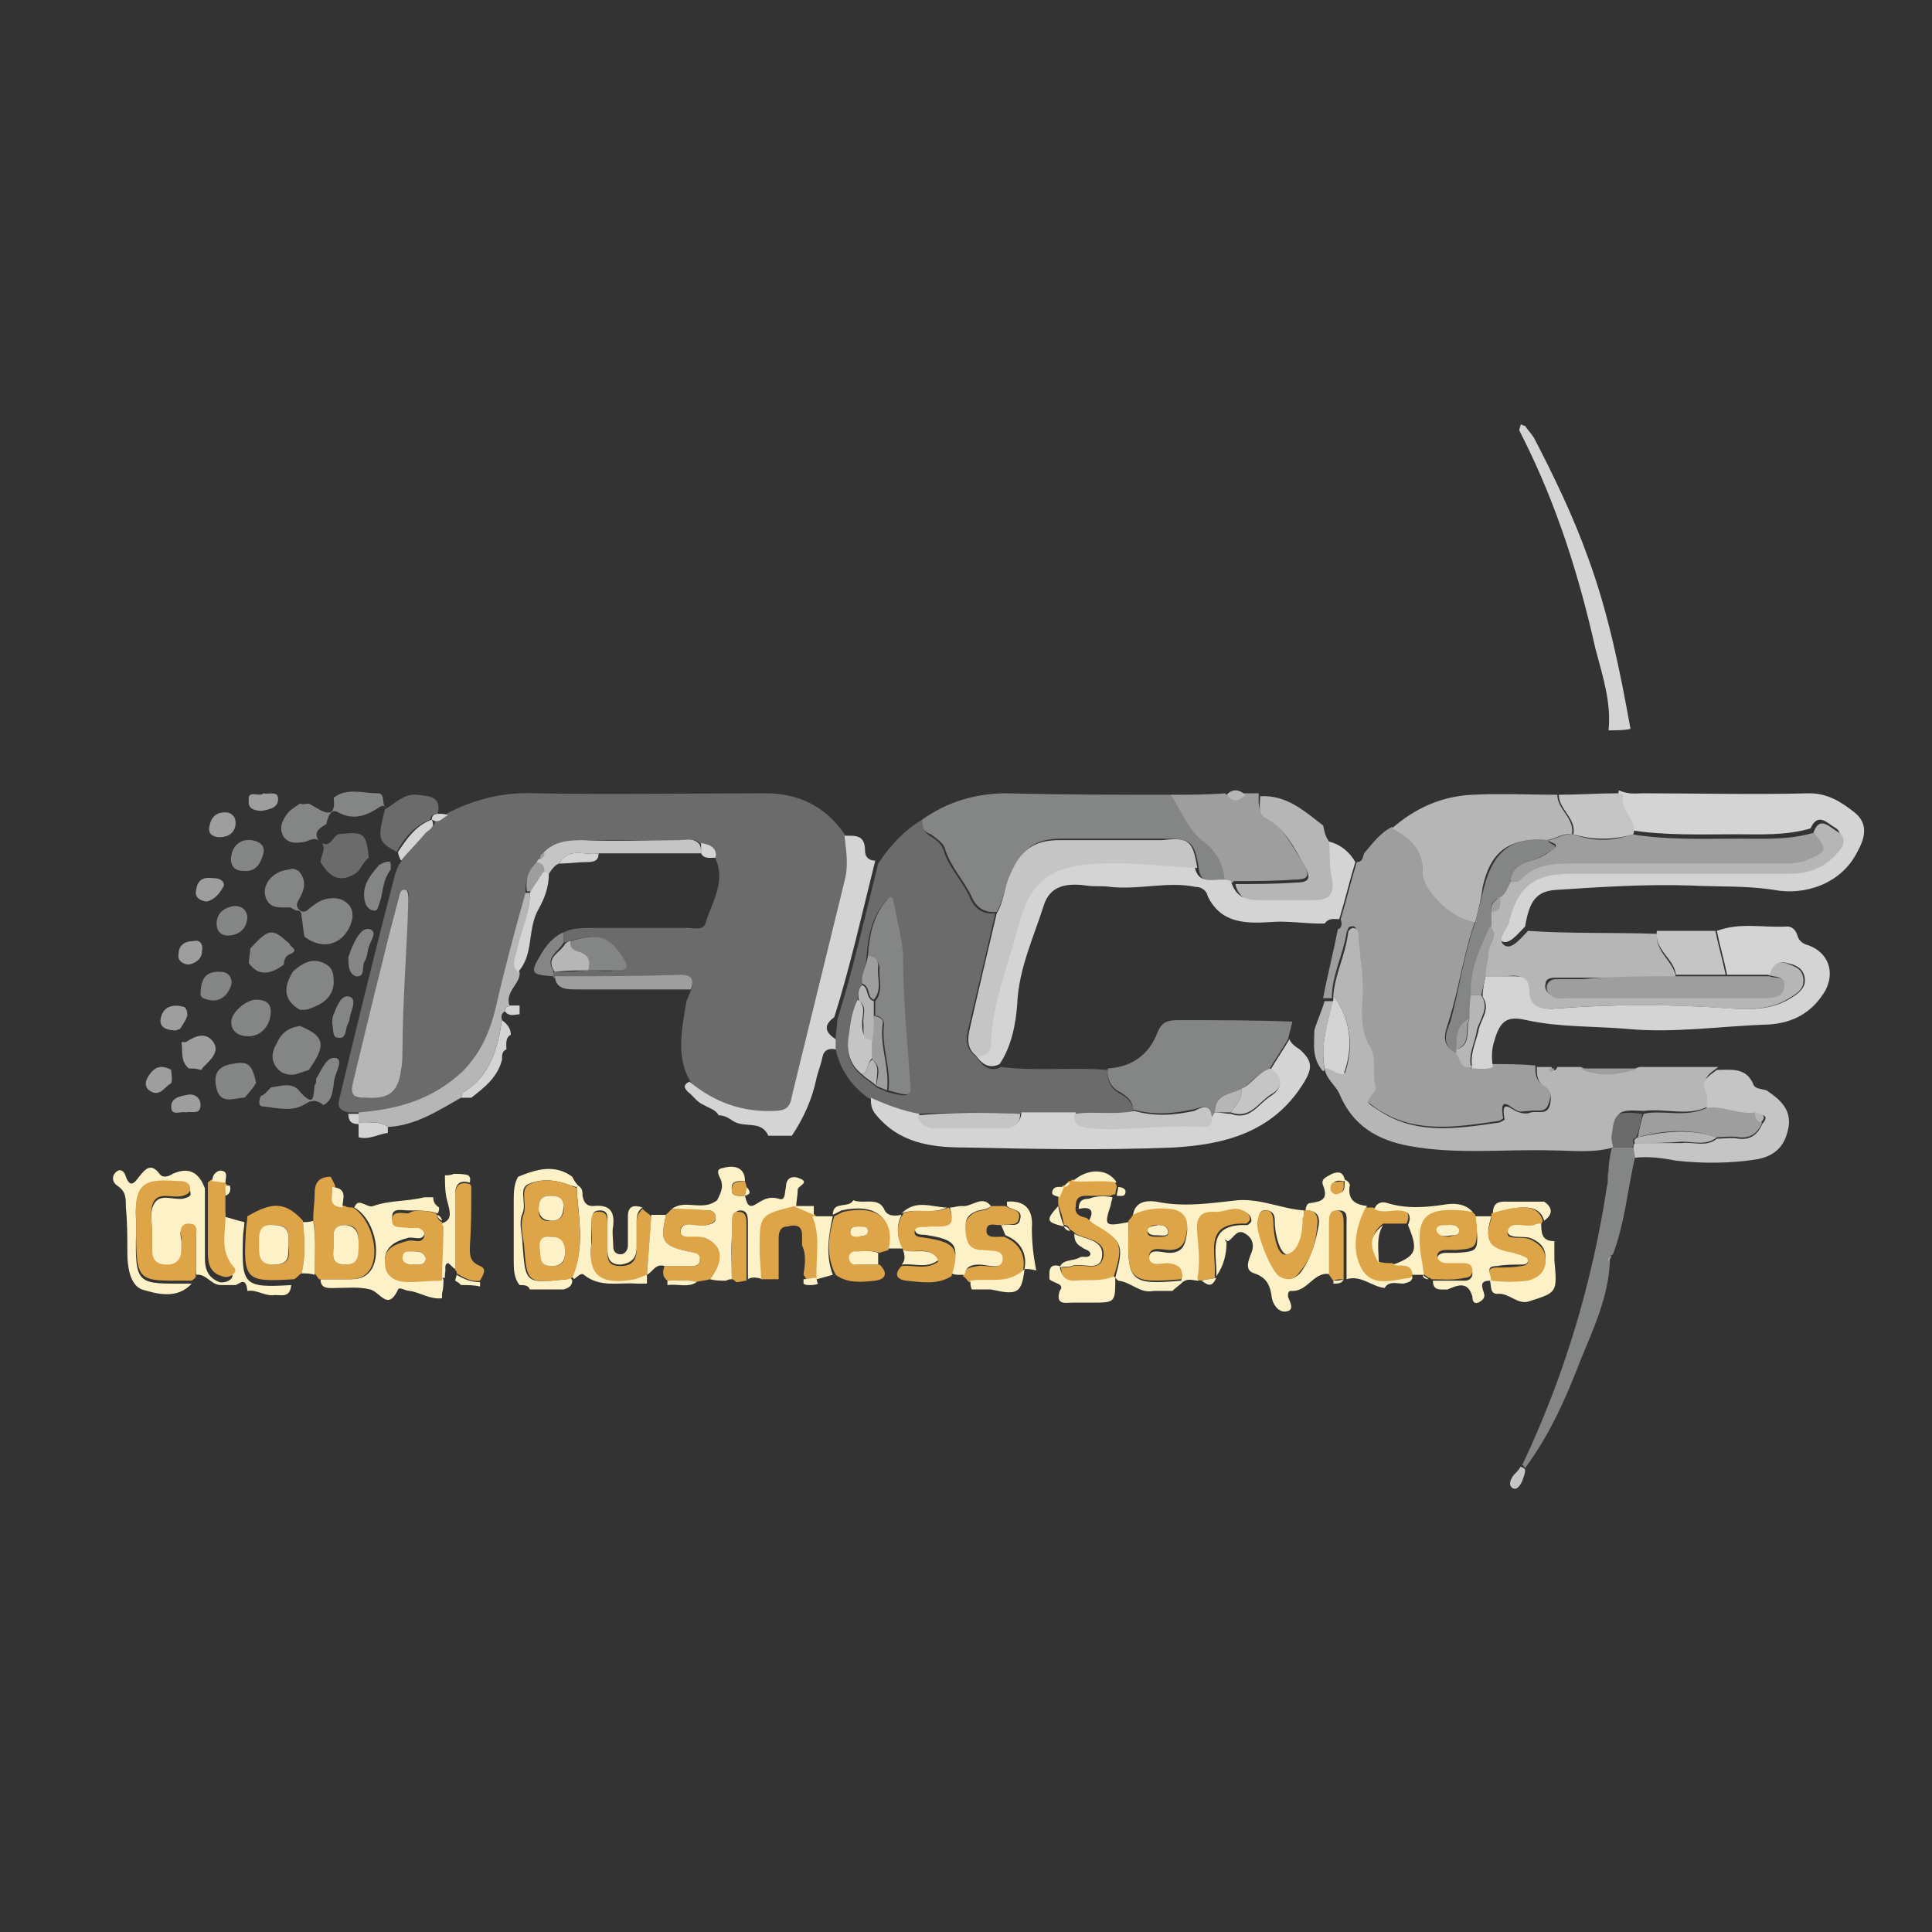 <?xml version="1.0" encoding="UTF-8"?> <!-- Generator: Adobe Illustrator 26.0.2, SVG Export Plug-In . SVG Version: 6.00 Build 0) --> <svg xmlns="http://www.w3.org/2000/svg" xmlns:xlink="http://www.w3.org/1999/xlink" version="1.1" id="Calque_1" x="0px" y="0px" viewBox="0 0 132 132" style="enable-background:new 0 0 132 132;" xml:space="preserve"><rect x="0" y="0" width="132" height="132" fill="#333333" stroke="none"/> <style type="text/css"> .st0{fill:#6B6B6B;} .st1{fill:#9F9E9E;} .st2{fill:#B6B6B6;} .st3{fill:#D4D4D4;} .st4{fill:#848585;} .st5{fill:#FDF1C8;} .st6{fill:#C5C5C5;} .st7{fill:#DDA547;} </style> <g> <g> <path class="st0" d="M30.5,55.6c1.9-1,3.9-1.5,6.1-1.4c5.2,0.1,10.5,0,15.7,0c2.4,0,4.3,1,5.6,3.1c0.2,1,0.3,2,0,3.1 c-1.3,4.9-2.5,9.8-3.6,14.7c-0.2,0.8-0.5,1-1.2,1c-2.2,0-4.1-0.7-5.8-2c-1.2-1.8-0.7-3.8-0.4-5.7c0.1-0.2,0.2-0.5,0.3-0.7 c0.3-0.8-0.1-1-0.8-1c-2.9,0-5.7,0.1-8.6,0.1l0,0c0-0.1,0-0.2,0-0.4c0.8,0,1.5,0,2.3-0.1c0.7,0,1.3,0.1,2,0c0.6,0,0.8-0.2,0.4-0.8 c-0.9-1.5-1.7-1.8-3.6-1.2c-0.1,0-0.3,0.1-0.4,0.1c0-0.2,0-0.5,0-0.7c0.6-0.3,1.3-0.3,2-0.3c2.2,0,4.3,0,6.5,0 c0.4,0,1,0.2,1.2-0.3c0.4-1.4,1.4-2.8,0.7-4.4c0.1-0.7-0.4-0.9-1-1c-0.4-0.5-0.9-0.3-1.4-0.3c-2.2,0-4.4,0-6.6,0 c-1,0-2,0.2-2.7,0.9c-0.2,0.1-0.3,0.2-0.3,0.4c-0.1,0.1-0.1,0.2-0.2,0.3c-0.7,0.5-0.8,1.3-0.8,2c-0.7,2.6-1.3,5.1-2,7.7 c-0.4,1.7-1,3.3-2.3,4.5c-2,2-4.4,2.7-7.1,2.8c-0.2,0-0.4,0-0.7,0c-1-0.2-0.6-0.8-0.5-1.4c1.2-5,2.4-9.9,3.7-14.9 c0.1-0.2,0.1-0.3,0.2-0.5c0.1-0.2,0.2-0.3,0.3-0.5c0.5-0.6,1.1-1.2,1.6-1.9c0.2-0.3,0.9-0.4,0.5-1l0,0 C30,56.3,30.2,55.9,30.5,55.6z M25,75c1.5,0,2.1-0.4,2.4-1.9c0.1-0.4,0.1-0.8,0.1-1.2c-0.1-3.5,0.2-6.9,0.4-10.4 c0-0.3,0.1-0.7-0.2-0.7c-0.4-0.1-0.4,0.4-0.5,0.7c-0.2,0.8-0.4,1.5-0.6,2.3c-0.8,3.3-1.6,6.6-2.4,9.8C24,74.4,23.9,75.2,25,75z"></path> <path class="st0" d="M59.3,75c-1.1-0.8-1.9-1.9-2.2-3.3c0-0.2,0-0.5,0-0.7c0-0.4,0.1-0.9,0.1-1.3c1.1-3.5,1.9-7.1,2.8-10.7 c0.8-1.2,1.7-2.2,3-3c0,0.5,0.1,0.8,0.5,1.1c0.4,0.2,0.9,0.6,1,1.1c0.4,1.2,1.3,2,1.8,3.2c0.3,0.7,0.9,1.1,1.7,1 c-0.6,2.6-1.2,5.2-1.8,7.7c-0.2,0.8-0.3,1.5,0.5,2.1c0.4,0.6,0.9,1.1,1.7,0.7c2.4,0.3,4.9,0,7.3,0.2c-0.1,0.7,0.2,1.3,0.8,1.6 c0.5,0.3,0.9,0.6,0.9,1.2c-1.3,0.4-2.7,0-4.1,0.2c-1.2,0-2.4,0-3.7,0c-2.3-0.1-4.7-0.1-7,0C61.5,75.9,60.4,75.5,59.3,75z M58.9,67.3c-0.3,0.3-0.3,0.7-0.3,1.1c-0.4,0.7-0.5,1.6-0.6,2.4c-0.2,1,0,2,0.9,2.7c0.3,0.3,0.7,0.5,1,0.8 c0.2,0.1,0.5,0.2,0.7,0.3c1.4,0.4,1.6,0.3,1.5-0.4c-0.2-2.9-0.6-5.7-0.5-8.6c0-1.2-0.4-2.5-0.6-3.7c0-0.2,0.1-0.5-0.3-0.5 c-0.1,0-0.2,0.2-0.3,0.3c-0.9,1.1-1.1,2.4-1.2,3.7C59.2,66,58.8,66.6,58.9,67.3z"></path> <path class="st1" d="M93.2,58.3c0.6-0.7,1.1-1.4,1.9-1.8c1.2,0.6,2.1,1.3,2.1,2.9c0,1.2,1.9,3.3,3.6,3.5c-0.8,2.2-1.1,4.6-1.8,6.8 c-0.2,0.7-0.7,1.7,0.5,2.2c0.3,0.4,0.3,1.1,1,0.9c0.5,0,0.9,0.1,1.4-0.1c1,0,2,0,3,0.1c0,0.5,0,1,0.5,1.3c0.6,0.3,0.6,0.8,0.4,1.3 c-0.2,0.7-0.8,0.4-1.3,0.5c-0.3,0-0.6,0.1-0.8,0c-0.5-0.2-1.3-1.2-1,0.5c0,0-0.2,0.2-0.4,0.2c-2.8,0.4-5.7,0.9-8.3-0.9 c-0.7-0.5-0.8-0.5-0.2-1.2c0.1-0.1,0.1-0.2,0.1-0.3c-0.3-0.9,0.1-1.9-0.4-2.8c-0.6-1-0.6-2.1-0.5-3.3c0.2-1.4-0.1-2.9-0.3-4.4 c0-0.2-0.1-0.5-0.4-0.4c-0.2,0-0.2,0.2-0.3,0.4c-0.2,1.4-0.9,2.7-1,4.2c0,0.1,0,0.2,0,0.3c-0.2,0-0.4,0-0.6,0 c0.3-1.6,0.7-3.1,1-4.7c0.3-0.1,0.3-0.4,0.2-0.7c0.4-1.3,0.7-2.6,1.1-3.9C93.1,58.9,93.1,58.6,93.2,58.3z"></path> <path class="st2" d="M91.1,68c0.1-1.4,0.8-2.7,1-4.2c0-0.2,0.1-0.3,0.3-0.4c0.3,0,0.4,0.2,0.4,0.4c0.1,1.5,0.4,2.9,0.3,4.4 c-0.1,1.2-0.1,2.3,0.5,3.3c0.5,0.9,0.1,1.9,0.4,2.8c0,0.1,0,0.2-0.1,0.3c-0.6,0.7-0.6,0.7,0.2,1.2c2.6,1.8,5.5,1.3,8.3,0.9 c0.1,0,0.4-0.2,0.4-0.2c-0.3-1.6,0.5-0.6,1-0.5c0.3,0.1,0.6,0.1,0.8,0c0.5-0.1,1.1,0.2,1.3-0.5c0.1-0.5,0.1-1-0.4-1.3 c-0.5-0.3-0.5-0.8-0.5-1.3c0.3,0,0.6,0,1,0c0.1,0.3,0.3,0.3,0.4,0c0.5,0,1.1,0,1.6,0c1.3,0.6,2.7,0.5,4,0c1.8,0,3.6,0,5.4,0 c-0.5,0.4-1.2,0.7-0.7,1.6c0.2,0.3,0,0.8,0,1.1c-1.4,0.7-2.9,0.1-4.4,0.3c-1.8-0.1-1.9,0-2,1.7c0,0.2,0,0.4,0.1,0.7 c-0.1,0-0.2,0.1-0.2,0.1c-1.4,0.4-2.8,0.2-4.1,0.2c-3.3-0.1-6.5,0.3-9.8-0.3c-2.2-0.4-3.9-1.4-4.8-3.6c-0.3-0.6-0.9-1-1-1.7 c0,0,0.1-0.1,0.1-0.1c0.5,0,0.8,0.5,1.3,0.4c0.1,0.1,0.1,0.1,0.2,0.2c-0.1-0.1-0.1-0.1-0.2-0.2C92.5,71.5,92.3,69.7,91.1,68z"></path> <path class="st3" d="M112.2,54.2c3.8,0,7.6,0.1,11.4,0c1.3,0,2.2,0.6,3.1,1.3c1,0.8,0.7,1.8,0.2,2.7c-1.1,2.2-3.6,3-5.7,2.6 c-1.9-0.3-3.8-0.2-5.7-0.3c-3.1-0.1-6.1,0.1-9.2,0.3c-1.3,0.1-1.8,0.7-2.1,2.5c-0.5,0.5-1.1,1.3-1.6,1c-0.6-0.3,0.2-1,0.3-1.6 c0.6-2.4,1.7-3.3,4.2-3.3c5,0,9.9,0,14.9,0c1.4,0,2.5-0.4,3.4-1.5c0.4-0.5,0.5-1.1-0.1-1.4c-0.5-0.3-1.1-1-1.6,0.1 c-1.7,0.5-3.4,0.4-5.1,0.4c-2.4,0-4.9,0.1-7.3-0.3c0.3-1-0.9-1.7-0.7-2.7C111.3,54.3,111.8,54.2,112.2,54.2z"></path> <path class="st2" d="M123.9,56.9c0.4-1.2,1.1-0.4,1.6-0.1c0.6,0.3,0.6,0.9,0.1,1.4c-0.9,1.1-2,1.5-3.4,1.5c-5,0-9.9,0-14.9,0 c-2.5,0-3.6,0.9-4.2,3.3c-0.1,0.5-0.9,1.2-0.3,1.6c0.5,0.3,1.1-0.5,1.6-1c2.9,0.2,5.9,0.1,8.8,0.2c-0.1,1.3,1.2,1.9,1.3,3 c-2.2,0-4.3,0-6.5,0c-0.6,0-1.2,0-1.8,0c-0.3,0-0.6,0.1-0.6,0.4c-0.1,0.4,0.1,0.6,0.4,0.8c0.4,0.2,0.8,0.1,1.1,0.1 c1.9,0,3.8,0,5.7,0c2.6,0,5.2,0,7.8,0c0.5,0,1.1,0,1.2-0.7c0.2-0.8-0.6-0.6-1-0.8c0.1-0.6,0.5-1,1.2-0.8c0.5,0.2,1.1,0.3,1.2,1 c0.1,0.7-0.3,1-0.8,1.3c-1.3,0.9-2.9,0.9-4.3,0.8c-3.9-0.3-7.8-0.3-11.8,0c-0.9,0.1-1.8-0.1-1.9-1.1c-0.1-1.2-0.7-1.2-1.5-1.1 c-0.5,0-1,0-1.5,0c-0.1-0.6,0.2-1.1,0.2-1.6c0-0.6,0.8-1.2,0.1-1.8c0-0.3,0-0.7,0-1c0.7,0,0.7-0.5,0.6-1c0.4-0.2,0.4-0.7,0.7-1 c0.2-0.1,0.5,0,0.6-0.2c0.9-1.1,2.2-1.2,3.5-1.2c4.8,0,9.6,0,14.3,0c0.7,0,1.3,0,2-0.3C124.8,58.2,124.8,58,123.9,56.9z"></path> <path class="st4" d="M68.1,62.3c-0.8,0.1-1.4-0.3-1.7-1c-0.5-1.1-1.4-2-1.8-3.2c-0.1-0.5-0.6-0.8-1-1.1C63,56.8,63,56.4,63,56 c1.7-1.2,3.6-1.8,5.8-1.8c3.8,0.1,7.5,0.1,11.3,0.1c0.7,1.1,1.2,2.4,2.1,3.1c1,0.8,1.5,1.7,1.6,2.9c-0.8,0-1.8,0.2-1.9-1 c-0.3-1.9-0.6-2-2.4-2c-2.3,0-4.7,0-7,0c-1.8,0-2.7,0.7-3.4,2.4C68.6,60.5,68.6,61.5,68.1,62.3z"></path> <path class="st3" d="M101.5,66.7c0.5,0,1,0,1.5,0c0.8,0,1.5-0.1,1.5,1.1c0,1,0.9,1.2,1.9,1.1c3.9-0.3,7.8-0.3,11.8,0 c1.4,0.1,3,0.1,4.3-0.8c0.5-0.3,0.9-0.7,0.8-1.3c-0.1-0.7-0.7-0.9-1.2-1c-0.7-0.2-1,0.2-1.2,0.8c-1,0-2,0-2.9,0 c-0.2-1-0.5-2-0.7-3c1.6-0.6,3.2-0.2,4.8-0.3c0.4,0,0.6,0.3,0.7,0.6c0.1,0.4,0.4,0.6,0.8,0.7c1.3,0.5,1.8,1.8,1.1,3.1 c-0.9,1.5-2.2,2.2-3.9,2.3c-3.2,0.1-6.4,0.6-9.6,0.3c-2.3-0.2-4.6-0.1-6.9-0.6c-1.3-0.3-1.8,0-2.2,1.4c-0.2,0.6-0.2,1.2-0.1,1.8 c-0.4,0.2-0.9,0.1-1.4,0.1c-0.2-0.9,0.2-1.7,0.4-2.5c0.1-0.8,0.9-1.5,0.3-2.4C101.3,67.6,101.4,67.1,101.5,66.7z"></path> <path class="st2" d="M100.8,63c-1.7-0.2-3.7-2.3-3.6-3.5c0-1.5-0.9-2.3-2.1-2.9c1.6-1.4,3.4-2.2,5.5-2.3c1.9-0.1,3.9,0,5.8,0 c0,1,1.2,1.6,1,2.7c-0.6-0.1-1.1,0.3-1.7,0.4c-2.7-0.2-3.9,0.9-4.4,3.2C101.2,61.4,101,62.2,100.8,63z"></path> <path class="st5" d="M77.4,83.1c0.1-1,0.9-1.1,1.6-1c1.9,0.4,3.7,0.1,5.6-0.1c1.6-0.1,3,0.6,4.5,0.7c0,0.2,0,0.3,0,0.5 c0,1-0.2,2.3-1.1,2.5c-0.5,0.1-0.9-1.3-0.9-2.2c0-0.3,0-0.7-0.5-0.8c-0.6-0.1-0.6,0.4-0.6,0.8c-0.2,0.7,0.9,3.4,1.5,3.7 c0.5,0.3,1,0.2,1.4-0.3c0.7-1,1-2.1,1.2-3.2c0.1-0.7-0.2-1-0.9-1c0-0.2,0.1-0.5,0.3-0.5c0.7-0.1,1.3-0.2,0.9-1.2 c-0.2-0.5,0.3-0.6,0.6-0.8c0.5-0.2,0.8-0.1,0.9,0.5c-0.3,0-0.8-0.2-0.9,0.4c0,0.2,0.2,0.5,0.4,0.4c0.6,0,0.4-0.5,0.5-0.9 c0.2,0.1,0.4,0.3,0.3,0.5c-0.1,0.9,0.4,1.2,1.2,1.3c-0.7,1.4-1,3-0.2,4.3c0.7,1.1,2.1,0.6,3.3,0.5c0,0.4-0.3,0.4-0.6,0.5 c-0.5,0-1-0.2-1.3,0.3c-0.9-0.1-1.6-0.9-2.6-0.6c0-1.3,0-2.5,0-3.8c0-0.4,0.1-0.9-0.5-0.9c-0.5,0-0.5,0.5-0.5,0.9 c0,1.2,0,2.3,0,3.5c-1.2-0.4-1.6,1.2-2.8,1.1c-0.2,0-0.2,0.2-0.2,0.4c0.1,0.3,0.5,0.9-0.1,1c-0.5,0.1-0.9-0.4-1-0.9 c-0.1-0.8-0.3-1.4-1.2-1.7c-0.7-0.2-0.4-0.9-0.2-1.4c0.2-0.5,0.1-1-0.4-1.3c-0.6-0.4-0.8,0.3-1.2,0.5c-0.1,0-0.1-0.1-0.2-0.1 c0,0.1,0.1,0.1,0.1,0.2c0,0.8-0.2,1.6-0.7,2.3c0.1-1.5-0.8-3.6,2.1-3.5c0.1,0,0.3-0.2,0.3-0.3c0-0.3-0.2-0.5-0.5-0.6 c-0.6-0.3-1.2,0.1-1.8,0.1c-1.2-0.1-1.4,0.5-1.3,1.5c0.1,1,0.2,2.1,0,3.1c-0.4,0-0.7-0.2-1.1,0.1l-0.1-0.1c0.2-0.8-0.2-0.9-0.9-1 c-0.5,0-1.3,0.3-1.3-0.5c0-0.8,0.9-0.4,1.4-0.4c1,0,1.1-0.7,1.2-1.4c0.1-0.8-0.3-1.3-1.1-1.4C79.1,82.6,78.2,82.7,77.4,83.1z"></path> <path class="st3" d="M57.1,71c0,0.2,0,0.5,0,0.7c-0.4-0.1-0.8,0-0.9,0.5c-0.1,0.5-0.3,1-0.4,1.4c-0.3,1.5-0.9,2.8-1.7,4 c-0.5,0-1.1,0-1.6,0c-0.5-1.1-1.6-0.5-2.4-1c-0.3-0.2-0.6-0.4-1-0.4c-0.2-0.4-0.7-0.5-1-0.7c-0.5-0.2-0.7-0.6-1.1-0.9 c-0.3-0.3-0.3-0.5,0.1-0.7c1.7,1.4,3.6,2.1,5.8,2c0.7,0,1.1-0.2,1.2-1c1.2-4.9,2.4-9.8,3.6-14.7c0.3-1.1,0.1-2.1,0-3.1 c0.7,0,1.4-0.1,1.4,1c0,0.5,0.3,0.7,0.7,0.7c-0.9,3.6-1.7,7.2-2.8,10.7C56.3,70,56.3,70.5,57.1,71z"></path> <path class="st5" d="M16.1,87.8c-0.3,0-0.7,0-1,0c-0.7,0-1-0.8-1.7-0.7c0-0.8,0-1.6,0-2.3c0-0.4,0.1-1-0.5-1c-0.7,0-0.6,0.5-0.5,1 c0,0.2,0,0.4,0,0.7c0,0.7-0.2,1-1,1.1c-0.7,0-1-0.3-1-1c0-0.4,0-0.8,0-1.2c0-0.7-0.2-1.5,0.1-2.1c0.4-0.8,1.3-0.3,2-0.4 c0.3-0.1,0.6-0.1,0.5-0.5c0-0.3-0.3-0.5-0.6-0.5c-2-0.1-3.3-0.3-3.1,2.5c0,0.2,0,0.4,0,0.7c-0.1,3.8,0.1,3.6,3.6,3.6 c0.1,0,0.1,0,0.2,0c-1,1.1-2.4,0.7-3.4,0.4c-0.8-0.3-1-1.5-1-2.5c0-1,0-2.1-0.1-3.1c0-0.7,0-1.1-0.6-1.5c-0.3-0.2-0.4-0.6-0.1-0.9 c0.3-0.3,0.6-0.1,0.7,0.3c0.3,0.8,0.6,0.4,0.9,0c0.4-0.5,0.8-1,1.4-0.2c0.2,0.3,0.6,0.2,0.9,0c1.1-0.5,1.8-0.1,2.2,1 c0,1.6,0,3.2,0,4.8c0,0.7,0.2,1.3,1,1.6c0.5,0.1,1.1-0.3,0.8-0.6c-1.1-1.2-0.4-2.6-0.6-3.9c0.5,0.1,1,0.3,1.5,0.4 c0,0.3-0.1,0.7-0.1,1c-0.1,3.3,0,3.5,3.3,3.3c-0.1,1-0.8,0.6-1.3,0.7c-0.6,0-1.1-0.4-1.7-0.3C16.8,87.2,16.4,87.7,16.1,87.8z"></path> <path class="st1" d="M83.7,60.3c-0.1-1.2-0.5-2.1-1.6-2.9c-0.9-0.7-1.4-2-2.1-3.1c1.2,0,2.5,0,3.7-0.1c0.4,0.5,0.9,0.5,1.3,0 c0.3,0,0.7,0,1,0c0,0.5-0.1,1.2,0.4,1.5c1.3,0.8,1.8,2,2.6,3.2c0.5,0.9,0.5,1.2-0.6,1.2c-1.4,0.1-2.8,0.1-4.1,0.1 C84.2,60.4,84,60.3,83.7,60.3z"></path> <path class="st4" d="M110.1,78.5c0.1-0.1,0.1-0.1,0.2-0.1c0.4,0,0.9,0,1.3,0c0,0.2,0.1,0.5,0.1,0.7c-0.5,2.2-0.7,4.5-1.5,6.6 c-0.2,0.1-0.3,0.2-0.2,0.4c-0.1,2.5-1.1,4.6-2,6.8c-1,2.6-2.1,5.1-3.8,7.4c-0.1-0.1-0.1-0.2-0.2-0.2c2.9-6.1,4.8-12.5,5.8-19.1 c0.1-0.3,0-0.7,0.1-1C109.9,79.5,110,79,110.1,78.5z"></path> <path class="st6" d="M111.7,79.1c0-0.2-0.1-0.5-0.1-0.7c0-0.1,0-0.2,0.1-0.3c1.1,0,2.1,0,3.2,0c0.8-0.1,1.7,0.3,2.4-0.3 c0.5,0,1-0.1,1.5,0c0.8,0.1,1.3-0.3,1.6-1c0.5-0.6,0.1-0.6-0.4-0.7c-1.1,0.1-2.2-0.5-3.4-0.3c0-0.4,0.1-0.8,0-1.1 c-0.5-0.9,0.2-1.2,0.7-1.6c1,0,2-0.2,2.5,1c0.1,0.3,0.6,0.3,0.9,0.4c0.9,0.6,1.7,1.3,1.5,2.5c-0.2,1.1-0.7,1.9-2.1,2.2 c-1.9,0.3-3.8,0.3-5.6,0.1C113.5,79.1,112.6,79,111.7,79.1z"></path> <path class="st3" d="M109.9,49.9c0.2-1.9-0.4-3.7-0.9-5.6c-1.1-4.9-2.6-9.7-4.9-14.3c-0.1-0.2-0.2-0.4-0.3-0.6 c0-0.1,0.1-0.3,0.1-0.4c0.1,0,0.2,0.1,0.3,0.1c0.2,0.3,0.4,0.5,0.6,0.8c1.4,2.7,2.7,5.4,3.7,8.2c1.4,3.8,2.2,7.8,2.9,11.7 C111,49.9,110.4,49.9,109.9,49.9z"></path> <path class="st2" d="M84.4,60.4c1.4,0,2.8,0,4.1-0.1c1,0,1.1-0.3,0.6-1.2c-0.7-1.2-1.3-2.5-2.6-3.2c-0.6-0.3-0.4-1-0.4-1.5 c1.8-0.1,3,1,4.3,2c0.1,0.5,0.2,1,0.7,1.4c0.1,0.8,0,1.7,0.2,2.5c0.2,1-0.2,1.5-1.2,1.5c-1.3,0-2.6,0-3.8,0 C85.3,61.7,84.6,61.3,84.4,60.4z"></path> <path class="st5" d="M50,87.4c-0.1,0-0.2,0-0.4,0.1c-0.4,0-0.7,0-1.1-0.1c1-1.3,0.8-2.3-0.3-2.8c-0.6-0.2-1.8,0.2-1.7-0.5 c0.1-0.8,1.2-0.3,1.8-0.4c0.3-0.1,0.6-0.1,0.6-0.5c0-0.3-0.2-0.5-0.5-0.5c-0.8,0-1.7-0.1-2.5-0.1c0.9-0.7,2.1,0.2,3.1-0.6 c0.2-0.4,0.4-0.8,0.3-1.2c0-0.3-0.6-0.9,0.1-1c0.7-0.2,1.5-0.1,1.5,0.9c-0.4,0-1-0.1-0.9,0.6c0,0.5,0.5,0.4,0.9,0.4 c0.1,0.4,0.2,0.9,0.7,0.6c0.5-0.3,0.9-0.6,1.6-0.4c0.5,0.2,0.4-0.5,0.5-0.8c0-0.6,0.4-0.8,0.9-0.6c0.8,0.3-0.1,0.5-0.1,0.8 c0,0.4-0.1,0.8-0.1,1.1c-2.3,0.6-2.3,0.6-2.4,3c0,0.7,0,1.3,0.1,2c-0.3-0.1-0.7-0.2-1,0c0-1.3,0-2.5,0-3.8c0-0.4,0-0.9-0.5-0.9 c-0.5,0-0.5,0.5-0.5,0.8C49.9,84.9,50,86.1,50,87.4z"></path> <path class="st5" d="M30.2,88.7c-0.8,0.1-1.5-0.4-2.2-0.5c-0.3,0-0.7-0.3-0.8-0.1c-0.7,1.5-1.2,0.2-1.9,0 c-0.8-0.2-1.6-0.1-2.4-0.1c-0.4,0-1,0.1-1-0.6c0.7,0,1.4,0,2.1,0c0.6,0,1.1-0.2,1.4-0.7c0.7-1.2,0.1-3.5-1.2-4.2 c0.1-0.2,0.2-0.4,0.5-0.3c0.3,0.1,0.6,0.3,0.8,0.2c1.1-0.4,2.3-0.3,3.5-0.6c0.2,0,0.4,0,0.6,0c0,0.3,0.1,0.5,0.4,0.7 c0,0.1,0,0.3-0.1,0.4c-0.6-0.2-1.3-0.2-2-0.2c-0.4,0-1.1-0.2-1.1,0.4c-0.1,0.7,0.7,0.5,1.1,0.6c0.2,0,0.4,0,0.7,0 c0.2,0,0.4,0.2,0.4,0.5c0,0.3-0.2,0.4-0.4,0.4c-0.3,0-0.6-0.1-0.8,0c-0.8,0.2-1.5,0.6-1.5,1.5c0.1,0.9,0.7,1.3,1.6,1.3 c0.8,0,1.6-0.1,2.3-0.1c0,0,0.1,0.1,0.1,0.1c0,0.3,0,0.6-0.1,1C30.2,88.5,30.2,88.6,30.2,88.7z"></path> <path class="st7" d="M24.1,82.5c1.2,0.7,1.9,3,1.2,4.2c-0.3,0.5-0.8,0.7-1.4,0.7c-0.7,0-1.4,0-2.1,0c-0.1-0.1-0.2-0.3-0.3-0.4 c0-1.2,0.1-2.5-0.1-3.7c0-0.6,0.1-1.2,0.1-1.8c0-0.8,0.4-1.1,1.1-1.1c0.1,0.2,0.2,0.4,0.3,0.6c0,0.5-0.4,1.3,0.7,1.4 C23.7,82.5,23.9,82.5,24.1,82.5z M24.5,85c0-0.6,0-1.3-0.9-1.3c-1,0-0.8,0.7-0.8,1.3c0,0.6-0.3,1.4,0.8,1.4 C24.4,86.4,24.5,85.8,24.5,85z"></path> <path class="st4" d="M20.4,59.5c0.6,0.7,0.4,1.3,0,2c-0.1,0.2-0.2,0.4,0,0.6c0.2,0.3,0.5,0.2,0.7,0c0.4-0.3,0.7-0.6,1.3-0.7 c0.6-0.1,1.1,0,1.5,0.5c0.3,0.5,0.2,0.9,0,1.4c-0.6,1.3-1.9,1.6-3.1,0.7c-0.1-0.5-0.1-0.9-0.2-1.4c0-0.3-0.1-0.4-0.4-0.4 C20,62.1,19.9,62,19.8,62c-0.8,0-1.5,0.1-1.7-0.9c-0.1-0.8,0.6-1.6,1.7-1.7C20,59.3,20.2,59.4,20.4,59.5z"></path> <path class="st7" d="M13.1,87.5c-0.1,0-0.1,0-0.2,0c-3.5,0-3.6,0.2-3.6-3.6c0-0.2,0-0.4,0-0.7c-0.2-2.8,1.1-2.6,3.1-2.5 c0.3,0,0.6,0.2,0.6,0.5c0,0.3-0.2,0.4-0.5,0.5c-0.7,0.2-1.6-0.3-2,0.4c-0.3,0.6-0.1,1.4-0.1,2.1c0,0.4,0,0.8,0,1.2 c0,0.7,0.3,1,1,1c0.7,0,1-0.4,1-1.1c0-0.2,0-0.4,0-0.7c-0.1-0.5-0.1-1,0.5-1c0.7,0,0.5,0.6,0.5,1c0,0.8,0,1.6,0,2.3 c0,0.1-0.1,0.2,0,0.3C13.3,87.4,13.2,87.4,13.1,87.5z"></path> <path class="st7" d="M67.7,82.4c0.3,0,0.7,0,1,0c0.4,0.3,1.1,0.2,0.9,0.9c-0.1,0.5-0.7,0.3-1.1,0.4c-0.1,0-0.1,0-0.2,0 c-0.4,0-0.9-0.2-0.9,0.4c0,0.5,0.6,0.4,0.9,0.4c0.1,0,0.2,0,0.3,0c1,0.4,1.5,1.2,1.3,2.3l0,0c-1,1.1-2.4,0.6-3.7,0.8 c-0.1-0.1-0.2-0.3-0.4-0.4c0.1-0.6,0.5-0.6,1-0.7c0.6-0.1,1.5,0.3,1.6-0.3c0.1-0.7-0.9-0.5-1.4-0.7c-0.1,0-0.1,0-0.2,0 c-0.6-0.1-0.8-0.5-0.9-1c-0.1-0.6,0-1.2,0.6-1.6C67,82.6,67.4,82.8,67.7,82.4z"></path> <path class="st4" d="M21.1,54.9c0.2,0.1,0.5,0.3,0.7,0.4c0.9,0.5,1.1,0.1,1-0.8c0.9-0.7,2-0.3,3-0.3c0.6,0,0.2,0.8,0.6,1l0,0 c-0.1-0.1-0.2-0.2-0.4-0.1c-0.9,0.6-1.8,1-2.9,0.4c-0.5-0.3-0.7,0.3-0.8,0.8c-0.5,0.3-1,0.6-0.4,1.3l0,0c-0.3-0.5-0.7-0.2-1-0.1 c-0.5,0.1-1.1,0.2-1.5-0.3c-0.4-0.6-0.1-1.2,0.3-1.7c0.2-0.2,0.5-0.4,0.8-0.6C20.7,55,20.9,54.9,21.1,54.9z"></path> <path class="st5" d="M100.8,83.1c0.4,0,0.7,0,1.1,0c-0.5,1.6-0.2,2.1,1.5,2.4c0.2,0,0.4,0.1,0.6,0.2c0.2,0.1,0.4,0.2,0.4,0.4 c0,0.3-0.3,0.3-0.5,0.3c-0.5,0-1.1,0-1.6,0.1c-0.9,0-0.4,0.5-0.4,0.9l-0.1,0.1c-0.8,0-0.5,0.5-0.4,0.9c0.1,0.3-0.2,0.5-0.4,0.6 c-0.3,0.1-0.4-0.1-0.4-0.4c-0.3-1.1-1-0.8-1.7-0.5c-0.5,0-1,0.1-1-0.6c0.7,0,1.4,0,2.2,0c0.3,0,0.5-0.2,0.5-0.5 c0-0.3-0.3-0.5-0.6-0.5c-0.4,0-0.8,0-1.2,0c-0.3,0-0.6-0.1-0.6-0.5c0-0.3,0.3-0.4,0.6-0.4c0.2,0,0.4,0,0.7,0 c1.4-0.1,1.5-0.1,1.4-1.6C100.9,83.7,100.8,83.4,100.8,83.1z"></path> <path class="st5" d="M40.5,82.4c1-0.1,1.5,0.2,1.4,1.3c-0.1,0.5,0,1,0,1.5c0,0.3,0.2,0.5,0.5,0.5c0.3,0,0.5-0.3,0.5-0.6 c0-0.7,0-1.3,0-2c0-0.7,0.4-0.8,1-0.6c-0.3,0.2-0.4,0.5-0.4,0.9c0,0.6,0,1.2,0,1.8c0,0.7-0.3,1.1-1.1,1.2c-0.8,0-0.9-0.5-0.9-1.1 c0-0.6,0-1.1,0-1.7c0-0.4,0.1-0.9-0.5-0.9c-0.6,0-0.5,0.4-0.6,0.8c0,0.5,0,1,0,1.5c-0.2,1.7,0.4,2.8,3,2.3 c0.3-0.1,0.5-0.2,0.8-0.3c0,0.2,0,0.5,0,0.7c0,0,0,0,0,0c-0.2,0-0.5,0-0.7,0c-1.2-0.1-2.5,0.3-3.6-0.6c-0.2-0.2-0.5,0.2-0.7,0.3 c0-0.1-0.1-0.1-0.1-0.2c0.9-2,0.4-4.1,0.3-6.1c0,0,0.1-0.1,0.1-0.1c0.3,0.2,0.3,0.4,0.3,0.7C39.9,82.2,40.1,82.4,40.5,82.4z"></path> <path class="st6" d="M107.5,57c0.2-1.1-1-1.7-1-2.7c1.3,0,2.7-0.1,4-0.1c0.1,0,0.2,0,0.4,0.1c-0.3,1,1,1.7,0.7,2.7 C110.2,57.4,108.8,57.4,107.5,57z"></path> <path class="st7" d="M52,87.4c0-0.7-0.1-1.3-0.1-2c0-2.4,0-2.4,2.4-3l0,0c0.5,0.2,0.9,0.4,1.4,0.6l0,0c0.6,1.4,0.2,2.9,0.3,4.3 l0,0c-0.3,0-0.6,0.1-0.9,0.1c-0.1-0.1-0.1-0.2-0.2-0.3c0.1-0.7,0.2-1.4-0.1-2c0-0.2,0-0.4,0-0.7c0-0.8-0.6-0.7-1-0.6 c-0.5,0-0.6,0.4-0.6,0.8c0,0.9,0,1.9,0,2.8c0,0,0,0,0,0C52.6,87.4,52.3,87.4,52,87.4z"></path> <path class="st6" d="M117.2,63.6c0.2,1,0.5,2,0.7,3c-1.1,0-2.2,0-3.4,0c-0.1-1.1-1.5-1.7-1.3-3C114.6,63.6,115.9,63.6,117.2,63.6z "></path> <path class="st5" d="M106.2,84.8c0,0.4,0,0.9,0,1.3c0.2,2.2,0.2,2.2-1.7,2.8c-0.8,0.3-1.4-0.6-2.2-0.5c-0.5,0-0.4-0.5-0.5-0.9 l0.1-0.1c0.8,0.2,1.7,0.2,2.5,0c0.7-0.1,1.2-0.6,1.2-1.4c0-0.7-0.3-1.1-1-1.4c-0.5-0.2-1.6,0.1-1.6-0.5c0.1-0.9,1.2-0.3,1.8-0.5 c0.2,0,0.3,0,0.5-0.1C105.3,84.2,105.3,84.8,106.2,84.8z"></path> <path class="st5" d="M64.9,82.5c0.3,0,0.5-0.1,0.8-0.1c0.7,0.1,1.4-0.8,2,0c-0.3,0.3-0.7,0.2-1.1,0.4c-0.7,0.3-0.7,0.9-0.6,1.6 c0.1,0.6,0.3,0.9,0.9,1c0.1,0,0.1,0,0.2,0c0.6,0.1,1.5-0.1,1.4,0.7c-0.1,0.7-1,0.3-1.6,0.3c-0.5,0-0.9,0.1-1,0.7 c-0.1,0-0.2,0-0.3,0c-0.2,0-0.4,0-0.6-0.1c0.6-1.9,0.3-2.3-1.6-2.6c-0.3-0.1-0.9,0.1-0.9-0.5c0.1-0.5,0.6-0.3,1-0.3 c0.2,0,0.4,0,0.7,0C65.1,83.7,65.1,83.2,64.9,82.5z"></path> <path class="st0" d="M26.3,55.3L26.3,55.3c0.7-0.4,1.3-1.1,2.2-1c0.8,0.1,1.7,0.1,1.4,1.3c-0.2,0-0.5,0.1-0.5,0.4l0,0 c-1.1,0.4-1.8,1.3-2.3,2.2C25.8,57.5,25.8,57.3,26.3,55.3z"></path> <path class="st7" d="M15.4,81.7c0,0.3,0,0.7,0,1c0.1,1.3-0.5,2.7,0.6,3.9c0.3,0.3-0.3,0.8-0.8,0.6c-0.8-0.2-1-0.8-1-1.6 c0-1.6,0-3.2,0-4.8c0.1-0.1,0.2-0.2,0.3-0.2c0.3,0,0.6,0.1,0.9,0.1c0,0.1,0,0.2,0.1,0.2C15.4,81.3,15.4,81.5,15.4,81.7z"></path> <path class="st5" d="M38.5,88.1c-0.8,0-1.5,0-2.3,0c-0.1-0.3-0.4-0.3-0.7-0.3c-0.4-0.5-0.4-1.1-0.4-1.7c0-1.3,0-2.7,0-4 c0-0.6,0-1.2,0.3-1.7c1.2-0.5,2.5-0.9,3.7,0c0.1,0.2,0.2,0.4,0.4,0.6c0,0-0.1,0.1-0.1,0.1C39.3,81.1,39.1,81,39,81 c-1-0.4-2-0.5-2.9-0.1c-0.7,0.3-0.1,1.3-0.4,2c-0.3,0.7,0,1.4,0,2.1c0.2,2.7,0.2,2.7,3,2.4c0.1,0,0.2-0.1,0.3-0.1 c0,0.1,0.1,0.1,0.1,0.2C39.1,87.8,38.9,88,38.5,88.1z"></path> <path class="st0" d="M25.2,58.6c-0.4,0.3-0.5,0.7-0.8,1c-1,0.7-1.8,0.5-2.5-0.7c0-0.4,0.4-0.9,0.1-1.3l0,0 c0.6,0.3,0.7-0.4,1.1-0.6C24.9,56.8,25,56.9,25.2,58.6z"></path> <path class="st4" d="M20.5,70.1c1.7,0.7,1.8,1.3,0.6,3c-0.3,0.1-0.6,0.2-0.9,0.3c-0.6,0.1-1.1-0.1-1.4-0.6c-0.3-0.5-0.2-1,0.1-1.5 C19.2,70.6,19.7,70.2,20.5,70.1z"></path> <path class="st5" d="M76,81.8c0,0.2-0.1,0.3-0.1,0.5c-0.5,1.5-0.4,1.5,1.2,1.2c0,0.2,0,0.4,0,0.7c-0.1,3.4,0.2,3.6,3.6,3.3 l0.1,0.1c-0.2,0.2-0.5,0.4-0.7,0.6c-0.4,0-0.9,0-1.3,0c-0.9,0.2-1.5-0.6-2.4-0.7c-0.1-0.1-0.1-0.1-0.2-0.2 c0.6-2.2,0.5-2.5-1.3-3.5c-0.2-0.1-0.3-0.3-0.5-0.4c0.4-0.7,0.1-1-0.7-0.8c0-0.5,0.2-0.7,0.7-0.7C74.9,81.7,75.5,81.7,76,81.8z"></path> <path class="st4" d="M20,66.4c0,0,0.1-0.1,0.1-0.1c0.7-0.6,1.4-0.9,2.2-0.4c0.5,0.3,0.5,0.8,0.5,1.3c-0.1,1-0.8,1.4-1.6,1.7 C21,69,20.7,69,20.5,69C19.3,68.3,19.4,67.4,20,66.4z"></path> <path class="st7" d="M81.8,87.4c0.2-1,0.1-2.1,0-3.1c-0.1-1,0.1-1.6,1.3-1.5c0.6,0,1.2-0.4,1.8-0.1c0.3,0.1,0.5,0.3,0.5,0.6 c0,0.1-0.2,0.3-0.3,0.3c-2.9-0.1-2,2-2.1,3.5c0,0.1,0,0.2,0,0.2c-0.3,0.1-0.6,0.1-1,0.2C82,87.5,81.9,87.4,81.8,87.4z"></path> <path class="st4" d="M21.6,73.7c0.4-0.6,0.7-1.6,1.4-1.4c0.5,0.2-0.2,1.1-0.2,1.8c-0.1,0.5-0.1,1.1-0.7,1.4 c-0.4-0.3-0.7-0.4-1.2-0.1c-0.9,0.6-1.9,0.3-2.9,0.2c-0.4,0-0.3-0.4-0.2-0.7c0.3-0.1,0.5-0.4,0.7-0.6c0.7-0.1,1.5-0.4,2,0.3 c1,1.1,0.9,0.3,1-0.5C21.6,74.1,21.6,73.9,21.6,73.7z"></path> <path class="st7" d="M32.2,81.1c0,1.4,0,2.7-0.1,4.1c0,0.6,0,1,0.7,1.3c0.5,0.2,0.2,0.6,0,1c-0.6,0.1-1.1-0.2-1.6-0.5 c0-0.1,0-0.2-0.1-0.2c0-1.7,0-3.4,0-5.1c0-0.7,0.3-1,1-0.8C32.1,80.9,32.2,81,32.2,81.1z"></path> <path class="st5" d="M71.7,87.4c0-0.5-0.1-1.1,0.7-0.9c0.1,0.6,0.3,0.9,0.9,0.9c0.9,0,1.9,0.1,2.7-0.3c0.1,0.1,0.1,0.1,0.2,0.2 c0,1.7,0,1.7-1.6,1.7c-0.4,0-0.9,0-1.3,0c-0.5,0-1.2,0.2-0.9-0.8C72.8,87.7,72,87.7,71.7,87.4z"></path> <path class="st4" d="M19.8,64.5c0,0.2,0.7,0.4,0,0.7c-0.3,0.1-0.4,0.4-0.4,0.7c-0.8,0.6-1.7,0.9-2.4-0.1c0-0.3,0.1-0.7,0.1-1 C18.4,63.4,18.6,63.4,19.8,64.5z"></path> <path class="st4" d="M16.7,75c-0.7,0-1.6,0.5-1.9-0.6c-0.2-0.8-0.1-1.5,1-1.7c1.1-0.2,1.4-0.1,1.7,1.3C17.3,74.3,17,74.7,16.7,75z "></path> <path class="st4" d="M18.5,69.1c0,1-0.7,1.7-1.5,1.7c-0.7,0-1.2-0.3-1.2-1c0-0.6,1-1.5,1.7-1.5C18.2,68.3,18.5,68.6,18.5,69.1z"></path> <path class="st5" d="M32.1,80.8c-0.7-0.2-1,0.1-1,0.8c0,1.7,0,3.4,0,5.1c-0.2-0.1-0.4-0.4-0.5-0.4c-0.3,0.1-0.1,0.5-0.2,0.7 c0,0.1,0,0.2,0,0.3c-0.1,0-0.2,0-0.3,0.1l-0.1-0.1c0-1.2,0.1-2.4,0.1-3.7c0.9-0.2,0.6-0.9,0.5-1.4c-0.2-0.6-0.2-1.3-0.2-1.9 c0.2,0,0.4,0,0.6-0.1c0.3,0,0.7,0,1,0.1C32.2,80.5,32.1,80.7,32.1,80.8z"></path> <path class="st7" d="M90.8,87.1c0-1.2,0-2.3,0-3.5c0-0.4,0-0.9,0.5-0.9c0.5,0,0.5,0.5,0.5,0.9c0,1.3,0,2.5,0,3.8c0,0,0,0,0,0 c-0.2,0-0.5,0-0.7,0.1C91,87.4,90.9,87.2,90.8,87.1z"></path> <path class="st7" d="M50,87.4c0-1.3,0-2.5,0-3.8c0-0.4,0-0.9,0.5-0.8c0.5,0,0.5,0.5,0.5,0.9c0,1.3,0,2.5,0,3.8 c-0.2,0-0.4,0.1-0.7,0.1C50.2,87.5,50.1,87.4,50,87.4z"></path> <path class="st4" d="M18,58.3c-0.2,0.7-0.5,1.3-1.4,1.2c-0.6,0-0.9-0.4-0.8-1c0.1-0.7,0.6-1.2,1.4-1.1 C17.8,57.5,18.1,57.8,18,58.3z"></path> <path class="st5" d="M70,86.7c0.2-1.1-0.3-1.9-1.3-2.3c-0.1-0.2-0.2-0.5-0.3-0.7c0.1,0,0.1,0,0.2,0c0.4-0.1,1,0.2,1.1-0.4 c0.2-0.7-0.6-0.6-0.9-0.9c0-0.1,0-0.2,0-0.3c1.3-0.1,1.8,0.6,1.7,1.8c0,1,0.1,1.9,0.3,2.9C70.4,86.7,70.2,86.7,70,86.7z"></path> <path class="st1" d="M12.9,73c-0.6-0.5-0.4-1.2-0.5-1.8l0,0c0.1,0,0.2,0,0.3,0c0.6-0.4,1.3-0.7,1.8-0.1c0.6,0.7-0.1,1.3-0.6,1.8 c-0.1,0.1-0.1,0.2-0.2,0.2C13.4,73,13.2,73,12.9,73z"></path> <path class="st5" d="M59,82.1c0.5,0,1.1-0.1,1.4,0.5c0.2,0.5,0.7,0.5,1.2,0.4c-0.4,0.8-0.3,1.6,0.1,2.3c-0.4,0-0.7,0-1.1,0 c0.5-2.2-0.9-3.1-3.1-2.6c-0.2,0.1-0.4,0.2-0.6,0.3c0-1,1.1-0.4,1.4-1C58.5,82.1,58.8,82.1,59,82.1z"></path> <path class="st3" d="M32.2,75c-0.2,0-0.5,0-0.7,0c0.1-0.2,0.1-0.4,0.2-0.4c1.8-1.1,2.3-3,2.6-4.9c0.4,0.3,0.6,0.6,0.6,1 c-0.4,0.2-0.3,0.7-0.3,1c-0.3,0.1-0.3,0.4-0.3,0.7C34,73.6,33.1,74.3,32.2,75z"></path> <path class="st4" d="M16.9,62.6c0,0.7-0.4,1.2-1.1,1.3c-0.6,0.1-1-0.2-1-0.8c0-0.7,0.5-1.1,1.2-1.2C16.5,61.9,16.8,62.1,16.9,62.6 z"></path> <path class="st4" d="M13.7,68c0-0.9,0.2-1.7,1.4-1.6c0.5,0,0.8,0.4,0.7,0.9c-0.3,0.9-1,1.3-1.9,0.9C13.8,68.2,13.8,68.1,13.7,68z"></path> <path class="st1" d="M15.4,55.5c0.4,0,0.7,0.3,0.7,0.7c0,0.6-0.4,1-1.1,1c-0.4,0-0.8-0.2-0.7-0.7C14.4,55.9,14.7,55.5,15.4,55.5z"></path> <path class="st5" d="M66.3,87.5c1.2-0.2,2.6,0.3,3.7-0.8c-0.2,1.7-0.5,1.8-2.3,1.4c-0.4,0-0.9,0-1.3,0 C66.3,87.9,66.3,87.7,66.3,87.5z"></path> <path class="st1" d="M11.7,74c-0.5,0.3-0.8,1-1.5,0.5c-0.3-0.2-0.3-0.6-0.1-0.9c0.4-0.7,0.9-0.9,1.6-0.5 C11.7,73.4,11.8,73.7,11.7,74z"></path> <path class="st1" d="M14.1,61.6c-0.6-0.1-0.8-0.4-0.7-0.8c0.1-0.7,0.5-0.9,1.2-0.8c0.3,0,0.7,0.1,0.7,0.5 C15,61.1,14.6,61.5,14.1,61.6z"></path> <path class="st1" d="M12.7,76c-0.4-0.1-1,0.3-1-0.4c0-0.6,0.6-0.7,1.1-0.8c0.5-0.1,0.9,0.2,0.9,0.7C13.7,76.2,13.1,75.9,12.7,76z"></path> <path class="st1" d="M12.8,69.4c-0.1,0.3-0.3,0.6-0.5,0.9c-0.1,0-0.2,0.1-0.3,0.1c-0.6,0-1.2-0.2-1-0.9c0.2-0.8,0.9-0.9,1.6-0.7 C12.8,69,12.8,69.2,12.8,69.4z"></path> <path class="st1" d="M18,54.2c0.4,0.1,1-0.2,1,0.4c0,0.6-0.6,0.7-1.1,0.8c-0.4,0-1-0.1-0.9-0.7C16.9,53.9,17.7,54.5,18,54.2z"></path> <path class="st1" d="M13.8,65c0,0.5-0.4,0.8-0.9,0.9c-0.4,0-0.8-0.3-0.7-0.7c0-0.6,0.4-0.9,1-0.9C13.6,64.2,13.9,64.4,13.8,65z"></path> <path class="st5" d="M105.5,82.1c0.6,0.4,0.6,0.9,0,1.3c-0.2-0.7-0.7-0.9-1.4-0.9c-0.7,0-1.4,0.2-2.1,0.4c0-0.9,0.6-0.8,1.2-0.8 C103.9,82.1,104.7,82.1,105.5,82.1z"></path> <path class="st3" d="M26.5,77c0,0.1,0,0.3,0,0.4c-0.7,0.1-1.3,0.5-2,0.3c0-0.3,0-0.7,0-1C25.1,76.8,25.9,76.5,26.5,77z"></path> <path class="st1" d="M111.9,73c-1.4,0.5-2.7,0.6-4,0C109.2,73,110.5,73,111.9,73z"></path> <path class="st6" d="M104.2,100.4c0,0.3-0.1,0.5-0.2,0.8c-0.1,0.2-0.3,0.6-0.6,0.5c-0.4-0.2-0.2-0.6,0-0.9 c0.2-0.2,0.4-0.4,0.5-0.6C104.1,100.3,104.1,100.3,104.2,100.4z"></path> <path class="st7" d="M50.9,81.7c-0.4,0-0.9,0.1-0.9-0.4c0-0.7,0.5-0.5,0.9-0.6c0,0.1,0.1,0.2,0.1,0.4C51,81.3,50.9,81.5,50.9,81.7 L50.9,81.7z"></path> <path class="st2" d="M85.1,54.3c-0.5,0.5-0.9,0.5-1.3,0C84.2,53.9,84.6,53.9,85.1,54.3z"></path> <path class="st5" d="M23.4,82.5c-1.1-0.1-0.6-0.8-0.7-1.4C23.8,81.2,23.4,81.9,23.4,82.5z"></path> <path class="st5" d="M15.4,80.8c-0.3,0-0.6-0.1-0.9-0.1c0-0.5,0.4-0.8,0.7-0.7C15.6,80.1,15.4,80.5,15.4,80.8z"></path> <path class="st3" d="M35.5,69.3c-0.3,0-0.7,0.2-1-0.2c0-0.2,0.1-0.3,0.3-0.4c0.2,0,0.4,0,0.7,0C35.5,68.9,35.5,69.1,35.5,69.3z"></path> <path class="st5" d="M55.6,82.4c0,0.2,0,0.4,0,0.6c-0.5-0.2-0.9-0.4-1.4-0.6C54.7,82.4,55.1,82.4,55.6,82.4z"></path> <path class="st3" d="M29.5,56c0-0.3,0.2-0.4,0.5-0.4c0.2,0,0.4,0,0.6,0.1C30.2,55.9,30,56.3,29.5,56z"></path> <path class="st5" d="M55.3,87.8c-0.1,0-0.3,0-0.4-0.1c0-0.1,0-0.2,0-0.3c0.3,0,0.6-0.1,0.9-0.1c0,0.1,0,0.3,0.1,0.4 C55.7,87.8,55.5,87.8,55.3,87.8z"></path> <path class="st5" d="M82.1,87.5c0.3-0.1,0.6-0.1,1-0.2C82.8,88,82.5,87.8,82.1,87.5z"></path> <path class="st5" d="M50.9,81.7c0-0.2,0.1-0.4,0.1-0.6C51.3,81.4,51.3,81.6,50.9,81.7z"></path> <path class="st5" d="M15.4,81.7c0-0.2,0-0.5,0-0.7c0.1,0,0.2,0,0.3,0C15.8,81.3,15.7,81.6,15.4,81.7z"></path> <path class="st5" d="M91.1,87.5c0.2,0,0.5,0,0.7-0.1c-0.1,0.3-0.4,0.3-0.7,0.3C91.1,87.7,91.1,87.6,91.1,87.5z"></path> <path class="st1" d="M106.2,73c-0.1,0.3-0.3,0.3-0.4,0C105.9,73,106.1,73,106.2,73z"></path> <path class="st1" d="M109.9,86.2c-0.1-0.2,0-0.3,0.2-0.4C110.1,85.9,110,86,109.9,86.2z"></path> <path class="st2" d="M25,75c-1.2,0.1-1-0.6-0.8-1.4c0.8-3.3,1.6-6.6,2.4-9.8c0.2-0.8,0.4-1.5,0.6-2.3c0.1-0.3,0.1-0.8,0.5-0.7 c0.2,0,0.2,0.5,0.2,0.7c-0.1,3.5-0.4,6.9-0.4,10.4c0,0.4,0,0.8-0.1,1.2C27.2,74.6,26.6,75.1,25,75z"></path> <path class="st2" d="M34.8,68.7c-0.2,0.1-0.3,0.2-0.3,0.4c-0.2,0.1-0.3,0.3-0.2,0.6c-0.3,1.9-0.8,3.8-2.6,4.9 c-0.1,0.1-0.1,0.3-0.2,0.4c-1.6,0.9-3.1,1.9-5,2c-0.6-0.5-1.3-0.2-2-0.3l0,0c0-0.2,0-0.4,0-0.7c2.7-0.2,5.1-0.9,7.1-2.8 c1.3-1.3,1.9-2.8,2.3-4.5c0.6-2.6,1.3-5.2,2-7.7c0.1,0,0.2,0,0.3,0c0,1.4-0.6,2.7-0.8,4c-0.1,0.5-0.3,0.9,0.1,1.4 C35.6,67.2,34.5,67.7,34.8,68.7z"></path> <path class="st6" d="M47.9,58.3c-2.3,0-4.7,0-7,0c-0.9,0.2-2-0.5-2.7,0.7c-0.3,0.1-0.5,0.4-0.7,0.7c-0.1,0-0.3,0-0.4-0.1 c0-0.3-0.1-0.6-0.5-0.6c0.1-0.1,0.1-0.2,0.2-0.3c0.2,0,0.3-0.2,0.3-0.4c0.7-0.8,1.7-0.9,2.7-0.9c2.2,0.1,4.4,0,6.6,0 c0.5,0,1-0.2,1.4,0.3C47.9,57.9,47.9,58.1,47.9,58.3z"></path> <path class="st1" d="M47.2,67.6c-2.6,0-5.2,0-7.8,0c-0.7,0-1.4,0-1.5-0.9c2.9,0,5.7,0,8.6-0.1C47.1,66.6,47.5,66.8,47.2,67.6z"></path> <path class="st4" d="M39,64.3c1.9-0.6,2.7-0.3,3.6,1.2c0.4,0.6,0.2,0.8-0.4,0.8c-0.7,0-1.3,0-2,0c0.2-0.7,0-1.1-0.7-1.3 C39,64.9,38.9,64.7,39,64.3z"></path> <path class="st2" d="M39,64.3c-0.1,0.4,0.1,0.6,0.5,0.7c0.7,0.2,0.9,0.6,0.7,1.3c-0.8,0-1.5,0-2.3,0.1c-0.7-1,0.4-1.3,0.7-1.9 C38.7,64.4,38.8,64.3,39,64.3z"></path> <path class="st4" d="M38.5,64.4c-0.3,0.6-1.3,1-0.7,1.9c0,0.1,0,0.2,0,0.4c-1.5-0.1-1.6-0.2-0.9-1.4c0.4-0.7,0.9-1.3,1.6-1.6 C38.5,63.9,38.5,64.2,38.5,64.4z"></path> <path class="st3" d="M27.4,58.8c-0.1-0.2-0.2-0.4-0.2-0.6c0.6-0.9,1.2-1.8,2.3-2.2c0.3,0.6-0.3,0.7-0.5,1 C28.5,57.6,27.9,58.2,27.4,58.8z"></path> <path class="st1" d="M36.7,58.9c0.4,0.1,0.5,0.3,0.5,0.6c-0.3,0.5-0.6,0.9-0.9,1.4c-0.1,0-0.2,0-0.3,0 C35.9,60.2,36,59.5,36.7,58.9z"></path> <path class="st3" d="M47.9,58.3c0-0.2,0-0.4,0-0.7c0.6,0.1,1.1,0.3,1,1C48.5,58.6,48.1,58.7,47.9,58.3z"></path> <path class="st3" d="M24.5,76.1c0,0.2,0,0.4,0,0.7c-0.5,0-0.7-0.2-0.7-0.7C24,76.1,24.3,76.1,24.5,76.1z"></path> <path class="st1" d="M37.2,58.3c0,0.2-0.1,0.3-0.3,0.4C36.9,58.4,37,58.3,37.2,58.3z"></path> <path class="st4" d="M75.7,73c1.6-0.1,2.8-0.9,3.4-2.5c0.3-0.7,0.7-0.8,1.4-0.8c2.6,0,5.2,0,7.8,0.1c-0.1,0.4-0.2,0.8-0.3,1.2 c-0.4,0.7-0.9,1.4-1.3,2.1c-0.8,0.2-1.3,1-2,1.4C84.1,74.8,83,74.7,83,76c-0.1,0.1-0.1,0.2-0.2,0.3c-0.1-1-0.8-0.6-1.3-0.5 c-1.4,0.3-2.7,0.4-4.1,0c0-0.6-0.4-0.9-0.9-1.2C75.9,74.3,75.6,73.7,75.7,73z"></path> <path class="st3" d="M82.8,76.3c0.1-0.1,0.1-0.2,0.2-0.3c0.4,0,0.7,0.1,1.1,0.1c1.3,0.5,1.9-0.7,2.7-1.2c0.8-0.5,0.9-1.2,0-1.8 c0.4-0.7,0.9-1.4,1.3-2.1c0.1,0.3,0.4,0.5,0.7,0.7c0.9,0.8,0.9,1.3,0.2,2.4c-2.1,3.3-5.4,4.1-8.8,4.3c-4.8,0.2-9.6,0.1-14.3,0 c-2.3,0-4.5-0.3-6.1-2.3c-0.3-0.4-0.3-0.7-0.3-1.1c1.1,0.5,2.2,0.9,3.3,1.1c0.1,0.8,0.7,0.9,1.3,0.9c1.5,0.1,3.1,0,4.6,0 c0.7,0,1-0.3,1.1-1c1.2,0,2.4,0,3.7,0c-0.1,0.9,0.4,1,1.1,1c2.7,0.2,5.3-0.4,7.9-0.1C82.7,77,82.7,76.5,82.8,76.3z"></path> <path class="st7" d="M76.1,87.2c-0.9,0.4-1.8,0.2-2.7,0.3c-0.6,0-0.9-0.3-0.9-0.9l0,0c0.3,0,0.6,0,0.8-0.1 c0.7-0.2,1.9,0.5,2.1-0.7c0.1-1.1-1.1-1.1-1.9-1.5c-0.1-0.1-0.2-0.2-0.4-0.3c-0.1-0.2-0.2-0.3-0.4-0.3l0,0 c-0.1-0.5-0.2-0.9-0.4-1.4c0-0.2,0-0.4,0-0.6c0.1-0.2,0.2-0.5,0.3-0.7l0,0c0.2,0,0.3-0.1,0.4-0.3c0.1,0,0.2,0,0.2-0.1 c1,0.1,2-0.1,3,0.1c0,0.1,0,0.2,0.1,0.3c0,0.2-0.1,0.4-0.1,0.6c-0.1,0-0.2,0-0.3,0.1c-0.6,0-1.1,0-1.7,0c-0.5,0-0.7,0.2-0.7,0.7 c-0.1,0.5,0.2,0.7,0.7,0.8c0.2,0.1,0.3,0.3,0.5,0.4C76.6,84.7,76.8,85,76.1,87.2z"></path> <path class="st7" d="M80.7,87.4c-3.5,0.3-3.7,0.1-3.6-3.3c0-0.2,0-0.4,0-0.7c0.1-0.1,0.2-0.2,0.3-0.4c0.8-0.4,1.7-0.5,2.6-0.4 c0.8,0.1,1.2,0.6,1.1,1.4c-0.1,0.7-0.2,1.4-1.2,1.4c-0.5,0-1.3-0.3-1.4,0.4c0,0.8,0.8,0.5,1.3,0.5C80.5,86.4,80.9,86.6,80.7,87.4z M79.1,83.7c-0.3,0-0.7,0-0.7,0.5c0,0.3,0.4,0.3,0.7,0.3c0.3,0,0.7,0,0.7-0.2C79.9,83.8,79.5,83.7,79.1,83.7z"></path> <path class="st7" d="M97.8,87.4c-0.1-0.1-0.1-0.1-0.2-0.1c-0.1-0.1-0.3-0.2-0.4-0.3l0,0c-0.1-0.4-0.1-0.8-0.2-1.2 c-0.4-2.7,0.2-3.4,2.8-3.2c0.2,0,0.4,0.1,0.7,0.1c0.1,0.1,0.2,0.2,0.3,0.3c0,0.3,0.1,0.5,0.1,0.8c0,1.4,0,1.5-1.4,1.6 c-0.2,0-0.4,0-0.7,0c-0.3,0-0.6,0.1-0.6,0.4c0,0.3,0.3,0.5,0.6,0.5c0.4,0,0.8,0,1.2,0c0.3,0,0.6,0.1,0.6,0.5 c0,0.3-0.2,0.5-0.5,0.5C99.2,87.5,98.5,87.4,97.8,87.4z M99.7,84c-0.2-0.4-0.7-0.3-1-0.3c-0.3,0-0.6,0.2-0.4,0.5 c0.2,0.4,0.7,0.3,1.1,0.2C99.6,84.4,99.7,84.3,99.7,84z"></path> <path class="st7" d="M101.9,82.9c0.7-0.2,1.4-0.4,2.1-0.4c0.7,0,1.2,0.2,1.4,0.9c0,0.1-0.1,0.2-0.1,0.2c-0.2,0-0.3,0-0.5,0.1 c-0.6,0.2-1.7-0.4-1.8,0.5c-0.1,0.6,1,0.2,1.6,0.5c0.6,0.3,1,0.7,1,1.4c0,0.8-0.5,1.2-1.2,1.4c-0.8,0.1-1.7,0.1-2.5,0 c0-0.4-0.5-0.9,0.4-0.9c0.5,0,1.1,0,1.6-0.1c0.2,0,0.5-0.1,0.5-0.3c0-0.3-0.2-0.3-0.4-0.4c-0.2-0.1-0.4-0.1-0.6-0.2 c-1.7-0.3-2-0.8-1.5-2.4C101.9,83,101.9,83,101.9,82.9z"></path> <path class="st7" d="M96.5,87.1c0,0.1-0.1,0.1-0.1,0.2c-1.1,0.1-2.5,0.7-3.3-0.5c-0.8-1.3-0.5-2.9,0.2-4.3c0.2,0,0.3,0,0.5,0 c0.5,0.3,1.1,0.1,1.6,0.1c0.7,0,1,0.3,0.7,1c-0.5,0-1.1,0-1.6,0c-0.8,0.6-0.9,1.3-0.3,2.6c0.3,0.1,0.6,0.1,0.9,0.1 C95.6,86.6,96.4,86.2,96.5,87.1z"></path> <path class="st5" d="M96.5,87.1c-0.1-0.9-0.9-0.5-1.3-0.7c1.6-0.6,1.7-1,1-2.7c0.3-0.7,0-1-0.7-1c-0.5,0-1.1,0.2-1.6-0.1 c0.2-0.5,0.6-0.5,0.9-0.4c1.3,0.4,2.6,0.3,3.9,0.1c0.6-0.1,1.4-0.1,1.9,0.5c-0.2,0-0.4-0.1-0.7-0.1c-2.6-0.2-3.2,0.5-2.8,3.2 c0.1,0.4,0.1,0.8,0.2,1.2C96.9,87.1,96.7,87.1,96.5,87.1z"></path> <path class="st5" d="M73.4,84.3c0.8,0.4,2,0.4,1.9,1.5c-0.1,1.2-1.4,0.4-2.1,0.7c-0.3,0.1-0.5,0-0.8,0.1c0.2-0.6,0.9-0.4,1.4-0.7 c0.2-0.1,0.6,0.1,0.7-0.2c0-0.3-0.4-0.3-0.6-0.5C73.5,85,73.4,84.7,73.4,84.3z"></path> <path class="st2" d="M89.8,70.4c0.2-0.7,0.5-1.3,0.7-2c0.2,0,0.4,0,0.6,0c-0.4,1.5-0.9,3-0.6,4.7c0,0-0.1,0.1-0.1,0.1 C89.6,72.3,89.8,71.3,89.8,70.4z"></path> <path class="st5" d="M76.3,80.8c-1-0.2-2,0-3-0.1C74.3,79.8,75.7,79.8,76.3,80.8z"></path> <path class="st5" d="M72.3,82.4c0.1,0.5,0.2,0.9,0.4,1.4C71.5,83.5,71.4,83.4,72.3,82.4z"></path> <path class="st5" d="M72.7,81.1c-0.1,0.2-0.2,0.5-0.3,0.7c-0.2-0.1-0.6-0.1-0.5-0.4C72,81,72.4,81.1,72.7,81.1z"></path> <path class="st5" d="M76.3,81.7c0-0.2,0.1-0.4,0.1-0.6c0.2,0,0.5,0.1,0.5,0.3C76.9,81.8,76.6,81.7,76.3,81.7z"></path> <path class="st5" d="M72.7,83.8c0.2,0,0.3,0.1,0.4,0.3C72.9,84.1,72.7,83.9,72.7,83.8z"></path> <path class="st5" d="M73.1,80.8c-0.1,0.2-0.2,0.3-0.4,0.3C72.8,80.9,72.9,80.8,73.1,80.8z"></path> <path class="st3" d="M81.7,60.6c-1.9-0.4-3.8,0.2-5.8,0c-0.6-0.1-1.1,0-1.7-0.1c-1.5-0.2-2.5,0.1-2.9,1.4 c-0.7,2.2-1.7,4.3-1.8,6.7c-0.1,1.4-0.4,2.9-1.2,4.1c-0.8,0.4-1.3-0.1-1.7-0.7c0.5-0.1,0.9-0.2,0.9-0.8c0.1-2.8,1.3-5.4,1.9-8.2 c0.8-3.1,2.3-4.2,5.6-4.2c2.2,0,4.4,0.2,6.6,0.3c0.2,1.3,1.1,1,1.9,1c0.2,0,0.4,0,0.6,0.1c0.3,1,0.9,1.3,1.9,1.3 c1.3,0,2.6,0,3.8,0c1,0,1.4-0.4,1.2-1.5c-0.2-0.8-0.1-1.7-0.2-2.5c0.8,0.2,1.4,0.7,1.8,1.4c-0.4,1.3-0.7,2.6-1.1,3.9 c-0.4,0-0.7-0.1-1,0.3c-0.1,0-0.2,0-0.3,0c-1.1,0-2.3-0.2-3.4-0.1c-1.7,0.1-3.4,0.1-4.3-1.8C82.5,61.1,82.3,60.6,81.7,60.6z"></path> <path class="st6" d="M81.8,59.3c-2.2-0.1-4.4-0.4-6.6-0.3c-3.3,0.1-4.8,1.1-5.6,4.2c-0.7,2.7-1.8,5.3-1.9,8.2 c0,0.6-0.5,0.7-0.9,0.8c-0.8-0.5-0.7-1.3-0.5-2.1c0.6-2.6,1.2-5.2,1.8-7.7c0.5-0.8,0.5-1.8,0.9-2.6c0.7-1.7,1.6-2.4,3.4-2.4 c2.3,0,4.7,0,7,0C81.2,57.2,81.5,57.4,81.8,59.3z"></path> <path class="st4" d="M59.3,65.3c0.1-1.3,0.3-2.6,1.2-3.7c0.1-0.1,0.2-0.3,0.3-0.3c0.3,0,0.2,0.3,0.3,0.5c0.2,1.2,0.6,2.5,0.6,3.7 c0,2.9,0.3,5.7,0.5,8.6c0.1,0.8-0.1,0.8-1.5,0.4c0.2-1.5-0.5-3-0.3-4.5c0-0.4-0.3-0.6-0.6-0.6c0-0.3,0-0.6,0-1 c0.6-0.7,0.2-1.6,0.3-2.3C60,65.6,59.7,65.3,59.3,65.3z"></path> <path class="st6" d="M82.8,76.3c0,0.3,0,0.7-0.4,0.7c-2.7-0.2-5.3,0.3-7.9,0.1c-0.7-0.1-1.2-0.2-1.1-1c1.3-0.2,2.7,0.1,4.1-0.2 c1.4,0.4,2.7,0.3,4.1,0C82,75.7,82.7,75.3,82.8,76.3z"></path> <path class="st6" d="M69.7,76.1c0,0.7-0.4,1-1.1,1c-1.5,0-3.1,0-4.6,0c-0.6,0-1.2-0.2-1.3-0.9C65,76,67.3,76,69.7,76.1z"></path> <path class="st6" d="M58.9,73.4c-0.9-0.7-1.1-1.7-0.9-2.7c0.1-0.8,0.2-1.6,0.6-2.4c0.6,0.4,0.3,1.1,0.3,1.6c0,0.5,0,1,0.7,1.1 c0,0.4,0,0.9,0,1.3C59.2,72.6,59.4,73.2,58.9,73.4z"></path> <path class="st1" d="M59.6,72.4c0-0.4,0-0.9,0-1.3c0-0.6,0-1.1,0.1-1.7c0.4,0.1,0.7,0.2,0.6,0.6c-0.2,1.5,0.5,3,0.3,4.5 c-0.2-0.1-0.5-0.2-0.7-0.3C59.9,73.6,60.3,72.9,59.6,72.4z"></path> <path class="st1" d="M59.3,65.3c0.4,0,0.7,0.2,0.7,0.7c-0.1,0.8,0.3,1.6-0.3,2.3c-0.5-0.2-0.2-0.9-0.8-1.1 C58.8,66.6,59.2,66,59.3,65.3z"></path> <path class="st2" d="M58.9,67.3c0.5,0.2,0.2,0.9,0.8,1.1c0,0.3,0,0.6,0,1c0,0.6,0,1.1-0.1,1.7C58.9,71,59,70.5,59,70 c-0.1-0.6,0.3-1.2-0.3-1.6C58.6,68,58.6,67.6,58.9,67.3z"></path> <path class="st2" d="M59.6,72.4c0.6,0.5,0.2,1.2,0.3,1.8c-0.3-0.3-0.7-0.5-1-0.8C59.4,73.2,59.2,72.6,59.6,72.4z"></path> <path class="st4" d="M100.8,63c0.2-0.8,0.4-1.6,0.6-2.4c0.6-2.3,1.8-3.5,4.4-3.2c-0.1,0.3,0.9,0.3,0.2,0.7 c-0.5,0.3-0.9,0.6-1.4,0.7c-0.8,0.2-1.4,0.6-1.4,1.5c-0.2,0.3-0.3,0.8-0.7,1c-0.5,0.2-0.7,0.5-0.6,1c0,0.3,0,0.7,0,1 c-0.7,1.5-1.4,3-1.3,4.7c0,0.5,0,1.1-0.1,1.6c-1,0.4-0.9,1.2-0.9,2.1c0,0.1,0,0.2,0,0.3c-1.2-0.5-0.8-1.5-0.5-2.2 C99.7,67.6,100,65.2,100.8,63z"></path> <path class="st3" d="M90.5,73c-0.3-1.6,0.2-3.1,0.6-4.7c0-0.1,0-0.2,0-0.3c1.2,1.7,1.4,3.5,0.7,5.4l0,0C91.3,73.4,91,73,90.5,73z"></path> <path class="st2" d="M99.5,72c0-0.1,0-0.2,0-0.3c1.1-0.3,0.6-1.4,0.9-2.1c0-0.5,0-1.1,0.1-1.6c0.2,0,0.5,0,0.7,0 c0.6,0.9-0.1,1.6-0.3,2.4c-0.1,0.8-0.6,1.6-0.4,2.5C99.8,73.1,99.8,72.4,99.5,72z"></path> <path class="st1" d="M116.6,75.7c1.1-0.2,2.2,0.5,3.4,0.3c0,0.3,0,0.6,0.4,0.7c-0.3,0.7-0.8,1.1-1.6,1c-0.5-0.1-1,0-1.5,0 c-1.8-0.6-3.6-0.5-5.4,0c0.1-0.5,0.2-1.1,0.4-1.6C113.6,75.8,115.1,76.4,116.6,75.7z"></path> <path class="st0" d="M112.2,76.1c-0.1,0.5-0.2,1.1-0.4,1.6c-0.2,0.1-0.3,0.2-0.2,0.4c0,0.1,0,0.2-0.1,0.3c-0.4,0-0.9,0-1.3,0 c0-0.2-0.1-0.4-0.1-0.7C110.3,76,110.4,75.9,112.2,76.1z"></path> <path class="st3" d="M91.8,73.4c0.1,0.1,0.1,0.1,0.2,0.2C91.9,73.5,91.8,73.4,91.8,73.4L91.8,73.4z"></path> <path class="st1" d="M103.2,60.3c0-0.9,0.6-1.3,1.4-1.5c0.5-0.1,1-0.4,1.4-0.7c0.8-0.5-0.2-0.5-0.2-0.7c0.6-0.1,1.1-0.5,1.7-0.4 c1.3,0.5,2.7,0.5,4,0c2.4,0.4,4.8,0.3,7.3,0.3c1.7,0,3.4,0.1,5.1-0.4c1,1.1,0.9,1.3-0.3,1.8c-0.6,0.3-1.3,0.3-2,0.3 c-4.8,0-9.6,0-14.3,0c-1.3,0-2.5,0.1-3.5,1.2C103.7,60.3,103.4,60.2,103.2,60.3z"></path> <path class="st1" d="M114.6,66.7c1.1,0,2.2,0,3.4,0c1,0,2,0,2.9,0c0.4,0.2,1.2-0.1,1,0.8c-0.1,0.6-0.7,0.7-1.2,0.7 c-2.6,0-5.2,0-7.8,0c-1.9,0-3.8,0-5.7,0c-0.4,0-0.8,0.1-1.1-0.1c-0.3-0.2-0.5-0.4-0.4-0.8c0.1-0.3,0.4-0.4,0.6-0.4 c0.6,0,1.2,0,1.8,0C110.2,66.7,112.4,66.7,114.6,66.7z"></path> <path class="st1" d="M101.2,68c-0.2,0-0.5,0-0.7,0c-0.1-1.7,0.6-3.2,1.3-4.7c0.7,0.6-0.1,1.2-0.1,1.8c0,0.5-0.2,1-0.2,1.6 C101.4,67.1,101.3,67.6,101.2,68z"></path> <path class="st1" d="M101.9,62.3c-0.1-0.5,0.2-0.8,0.6-1C102.5,61.8,102.6,62.3,101.9,62.3z"></path> <path class="st3" d="M36.2,61c0.3-0.5,0.6-0.9,0.9-1.4c0.1,0,0.3,0,0.4,0.1c0,0.9-0.3,1.7-0.7,2.4c-0.8,1.4-0.3,3.1-1.4,4.3 c-0.5-0.4-0.2-0.9-0.1-1.4C35.6,63.6,36.2,62.4,36.2,61z"></path> <path class="st3" d="M38.2,59c0.7-1.2,1.8-0.5,2.7-0.7c0,0.5-0.3,0.6-0.8,0.6C39.5,58.9,38.9,59,38.2,59z"></path> <path class="st7" d="M89.1,82.7c0.7-0.1,1,0.3,0.9,1c-0.1,1.2-0.4,2.3-1.2,3.2c-0.4,0.6-0.9,0.6-1.4,0.3c-0.6-0.4-1.6-3-1.5-3.7 c0.1-0.4,0.1-0.8,0.6-0.8c0.4,0,0.5,0.4,0.5,0.8c0,0.9,0.3,2.4,0.9,2.2c0.9-0.2,1.1-1.5,1.1-2.5C89.1,83.1,89.1,82.9,89.1,82.7 L89.1,82.7z"></path> <path class="st7" d="M91.8,80.7c0,0.4,0.1,0.8-0.5,0.9c-0.2,0-0.4-0.2-0.4-0.4C90.9,80.6,91.4,80.8,91.8,80.7L91.8,80.7z"></path> <path class="st4" d="M26.7,59.4L26.7,59.4c-0.6,0.8-0.5,1.6-0.8,2.4c-0.1,0.2-0.1,0.5-0.4,0.4c-0.2,0-0.4-0.2-0.5-0.4 c-0.4-1.1,0.2-1.9,0.9-2.7c0.2-0.1,0.5-0.3,0.8-0.2c0,0-0.1,0.1,0,0.1C26.7,59.2,26.7,59.3,26.7,59.4L26.7,59.4z"></path> <path class="st4" d="M23.8,65.4c0.1-0.3,0.2-0.6,0.4-1c0.2-0.4,0.6-1.1,1.1-0.9c0.5,0.2,0,0.8-0.1,1.2c-0.1,0.3-0.1,0.7-0.3,1 c-0.2,0.3,0.1,1.1-0.6,1C23.8,66.5,23.8,65.9,23.8,65.4z"></path> <path class="st4" d="M22.7,69.9c0-0.2,0-0.4,0.1-0.6c0.2-0.5,0.5-1.4,1.1-1.2c0.5,0.2,0.1,0.9,0,1.4c0,0.2-0.1,0.4-0.2,0.6 c-0.1,0.4-0.1,0.9-0.6,0.8C22.7,70.9,22.8,70.4,22.7,69.9z"></path> <path class="st7" d="M20.6,87c-0.2,0.1-0.3,0.3-0.5,0.4c-3.3,0.2-3.5,0.1-3.3-3.3c0-0.3,0.1-0.7,0.1-1c1.7-1,2.6-1,3.8,0.3 C20.8,84.6,20.9,85.8,20.6,87z M19.7,85.1c0-0.6,0.2-1.4-0.9-1.4c-1.2,0-1,0.7-1,1.4c0,0.7-0.1,1.3,1,1.3 C19.8,86.4,19.8,85.8,19.7,85.1z"></path> <path class="st2" d="M111.7,78.1c-0.1-0.2,0-0.3,0.2-0.4c1.8-0.4,3.6-0.6,5.4,0c-0.7,0.6-1.6,0.3-2.4,0.3 C113.8,78.1,112.7,78.1,111.7,78.1z"></path> <path class="st2" d="M120.3,76.7c-0.3-0.1-0.4-0.4-0.4-0.7C120.3,76.1,120.8,76.2,120.3,76.7z"></path> <path class="st7" d="M45.6,87.5c-0.4-0.3-0.3-0.7-0.2-1c0.5,0,1,0,1.5,0c0.4,0,0.9,0.1,0.9-0.4c0-0.5-0.5-0.5-0.8-0.6 c-1.8-0.4-1.9-0.6-1.5-2.5c0.1-0.1,0.3-0.3,0.4-0.4c0.8,0,1.7,0,2.5,0.1c0.3,0,0.5,0.2,0.5,0.5c0,0.3-0.3,0.4-0.6,0.5 c-0.6,0.2-1.8-0.4-1.8,0.4c-0.1,0.7,1.1,0.2,1.7,0.5c1.2,0.5,1.3,1.5,0.3,2.8c-0.3,0.1-0.6,0.1-1,0.2 C46.9,87.4,46.2,87.5,45.6,87.5z"></path> <path class="st7" d="M29.8,82.9c0,0.1,0.1,0.1,0.1,0.2c0,0.2,0.1,0.3,0.3,0.4c0,0.1,0,0.2,0.1,0.3c0,1.2-0.1,2.4-0.1,3.7 c-0.8,0-1.6,0.1-2.3,0.1c-0.9,0-1.6-0.4-1.6-1.3c-0.1-1,0.7-1.3,1.5-1.5c0.3-0.1,0.5,0,0.8,0c0.2,0,0.4-0.2,0.4-0.4 c0-0.3-0.2-0.4-0.4-0.5c-0.2,0-0.4,0-0.7,0c-0.5-0.1-1.2,0.1-1.1-0.6c0-0.6,0.7-0.4,1.1-0.4C28.4,82.6,29.1,82.7,29.8,82.9z M29.1,86c-0.1-0.4-0.4-0.5-0.7-0.5c-0.4,0-0.9-0.1-0.8,0.5c0,0.4,0.4,0.4,0.8,0.4C28.6,86.4,29,86.5,29.1,86z"></path> <path class="st7" d="M44.2,87.1c-0.3,0.1-0.5,0.2-0.8,0.3c-2.6,0.5-3.2-0.5-3-2.3c0.1-0.5,0-1,0-1.5c0-0.4,0-0.9,0.6-0.8 c0.5,0,0.5,0.5,0.5,0.9c0,0.6,0,1.1,0,1.7c0,0.6,0,1.1,0.9,1.1c0.8,0,1.1-0.4,1.1-1.2c0-0.6,0-1.2,0-1.8c0-0.4,0.1-0.6,0.4-0.9 c0.2,0.2,0.4,0.3,0.6,0.5C44.4,84.4,44.3,85.7,44.2,87.1L44.2,87.1z"></path> <path class="st5" d="M44.2,87.1c0.1-1.4,0.2-2.7,0.3-4.1c0.3,0,0.7,0,1,0c-0.4,1.8-0.3,2.1,1.5,2.5c0.4,0.1,0.9,0.1,0.8,0.6 c0,0.5-0.6,0.4-0.9,0.4c-0.5,0-1,0-1.5,0C44.8,86.3,44.6,86.9,44.2,87.1z"></path> <path class="st5" d="M24.5,85c0,0.8,0,1.4-0.9,1.4c-1.1,0-0.8-0.8-0.8-1.4c0-0.6-0.2-1.3,0.8-1.3C24.5,83.8,24.5,84.5,24.5,85z"></path> <path class="st5" d="M20.6,87c0.3-1.2,0.2-2.4,0.1-3.5c0.2,0,0.5,0,0.7-0.1c0.2,1.2,0.1,2.5,0.1,3.7C21.2,87,20.9,87,20.6,87z"></path> <path class="st7" d="M57,83.1c0.2-0.1,0.4-0.2,0.6-0.3c2.2-0.5,3.6,0.4,3.1,2.6c-0.2,0.1-0.4,0.1-0.6,0.2 c-0.5-0.2-1.1-0.1-1.6-0.1c-0.2,0-0.4,0.2-0.4,0.4c0,0.2,0.1,0.4,0.4,0.5c0.5,0,1.1,0,1.6,0c0.6,0.6,0.4,1-0.3,1.1 c-0.9,0.1-1.9,0.2-2.7-0.4C56.4,85.8,56.6,84.4,57,83.1L57,83.1z M58.7,84.5c0.2-0.1,0.6,0,0.6-0.4c0-0.3-0.4-0.3-0.6-0.3 c-0.3,0-0.6,0-0.6,0.4C58.1,84.5,58.4,84.4,58.7,84.5z"></path> <path class="st7" d="M61.7,85.4c-0.4-0.8-0.5-1.5-0.1-2.3c0.1-0.1,0.1-0.1,0.1-0.2c1-0.4,2.1,0.1,3.1-0.4l0.1,0.1 c0.2,0.7,0.3,1.2-0.7,1.2c-0.2,0-0.4,0-0.7,0c-0.4,0.1-0.9-0.1-1,0.3c-0.1,0.5,0.5,0.4,0.9,0.5c1.9,0.3,2.2,0.8,1.6,2.6 c-1,0.6-2,0.4-3.1,0.3c-0.7-0.1-0.8-0.5-0.3-1c0.8-0.1,1.7,0.3,2.5-0.3C63.6,85,62.5,85.7,61.7,85.4L61.7,85.4z"></path> <path class="st5" d="M56.9,83.1c-0.3,1.3-0.5,2.7,0,4c-0.4,0.1-0.7,0.2-1.1,0.3c-0.1-1.4,0.3-2.9-0.3-4.3 C56.1,83.1,56.5,83.1,56.9,83.1z"></path> <path class="st5" d="M61.7,85.4c0.8,0.3,1.9-0.3,2.4,0.7c-0.8,0.6-1.6,0.2-2.5,0.3C61.9,86.1,61.8,85.7,61.7,85.4z"></path> <path class="st5" d="M60,86.4c-0.5,0-1.1,0-1.6,0c-0.2,0-0.4-0.2-0.4-0.5c0-0.2,0.2-0.4,0.4-0.4c0.5,0,1.1-0.1,1.6,0.1 C60,85.9,60,86.1,60,86.4z"></path> <path class="st7" d="M39.1,87.3c-0.1,0-0.2,0.1-0.3,0.1c-2.8,0.3-2.8,0.3-3-2.4c-0.1-0.7-0.3-1.4,0-2.1c0.2-0.7-0.3-1.7,0.4-2 C37,80.5,38,80.6,39,81c0.2,0.1,0.3,0.1,0.4,0.2C39.5,83.2,40,85.3,39.1,87.3z M37.6,84.5c-0.7-0.1-0.7,0.4-0.7,1 c0,0.5,0.1,1,0.8,1c0.6,0,0.9-0.2,0.9-0.9C38.5,84.9,38.3,84.5,37.6,84.5z M38.5,82.4c0-0.6-0.4-0.7-0.9-0.7c-0.7,0-0.8,0.4-0.8,1 c0,0.6,0.4,0.8,0.9,0.7C38.3,83.4,38.6,83,38.5,82.4z"></path> <path class="st5" d="M64.7,82.5c-1,0.5-2.1,0-3.1,0.4C62.6,81.9,63.7,82.5,64.7,82.5z"></path> <path class="st5" d="M31.5,87.8c-0.1-0.1-0.2-0.2-0.4-0.3c0-0.1,0.1-0.3,0.1-0.4c0.5,0.3,1,0.5,1.6,0.5c0,0.1,0,0.2,0,0.3 C32.4,87.8,32,87.8,31.5,87.8z"></path> <path class="st5" d="M45.6,87.5c0.7,0,1.3-0.1,2,0.1c-0.6,0.4-1.3,0.1-2,0.2C45.6,87.7,45.6,87.6,45.6,87.5z"></path> <path class="st5" d="M97.2,87.1c0.1,0.1,0.3,0.2,0.4,0.3C97.4,87.4,97.2,87.3,97.2,87.1z"></path> <path class="st5" d="M30.2,83.4c-0.2-0.1-0.3-0.2-0.3-0.4C30.1,83.1,30.2,83.3,30.2,83.4z"></path> <path class="st6" d="M86.8,73c0.9,0.6,0.9,1.3,0,1.8c-0.8,0.5-1.4,1.7-2.7,1.2c0.3-0.5,0.8-0.9,0.7-1.6 C85.5,74.1,85.9,73.3,86.8,73z"></path> <path class="st2" d="M84.8,74.4c0.1,0.7-0.4,1.1-0.7,1.6C83.7,76,83.4,76,83,76C83,74.7,84.1,74.8,84.8,74.4z"></path> <path class="st5" d="M79.1,83.7c0.4,0,0.7,0.1,0.7,0.5c0,0.3-0.4,0.2-0.7,0.2c-0.3,0-0.6,0-0.7-0.3C78.4,83.7,78.9,83.8,79.1,83.7 z"></path> <path class="st5" d="M99.7,84c0,0.3-0.1,0.4-0.4,0.4c-0.4,0-0.8,0.2-1.1-0.2c-0.2-0.3,0.1-0.5,0.4-0.5 C99.1,83.7,99.5,83.6,99.7,84z"></path> <path class="st5" d="M94.5,83.7c-0.5,0.8-0.3,1.7-0.3,2.6C93.5,85.1,93.6,84.4,94.5,83.7z"></path> <path class="st1" d="M100.4,69.6c-0.4,0.7,0.2,1.7-0.9,2.1C99.5,70.9,99.5,70,100.4,69.6z"></path> <path class="st5" d="M19.7,85.1c0,0.7,0.1,1.3-1,1.3c-1,0-1-0.6-1-1.3c0-0.7-0.1-1.5,1-1.4C19.9,83.7,19.7,84.5,19.7,85.1z"></path> <path class="st5" d="M29.1,86c-0.1,0.5-0.5,0.4-0.8,0.4c-0.3,0-0.7,0-0.8-0.4c0-0.6,0.4-0.5,0.8-0.5C28.7,85.5,29,85.6,29.1,86z"></path> <path class="st5" d="M58.7,84.5c-0.3,0-0.6,0-0.6-0.3c0-0.4,0.3-0.4,0.6-0.4c0.3,0,0.6,0,0.6,0.3C59.3,84.5,58.9,84.4,58.7,84.5z"></path> <path class="st5" d="M37.6,84.5c0.8,0,1,0.4,1,1.1c0,0.6-0.3,0.9-0.9,0.9c-0.7,0-0.8-0.4-0.8-1C36.8,84.9,36.9,84.4,37.6,84.5z"></path> <path class="st5" d="M38.5,82.4c0,0.6-0.2,1-0.8,1c-0.5,0-0.8-0.2-0.9-0.7c0-0.6,0.1-1,0.8-1C38.1,81.7,38.5,81.8,38.5,82.4z"></path> </g> </g> </svg> 